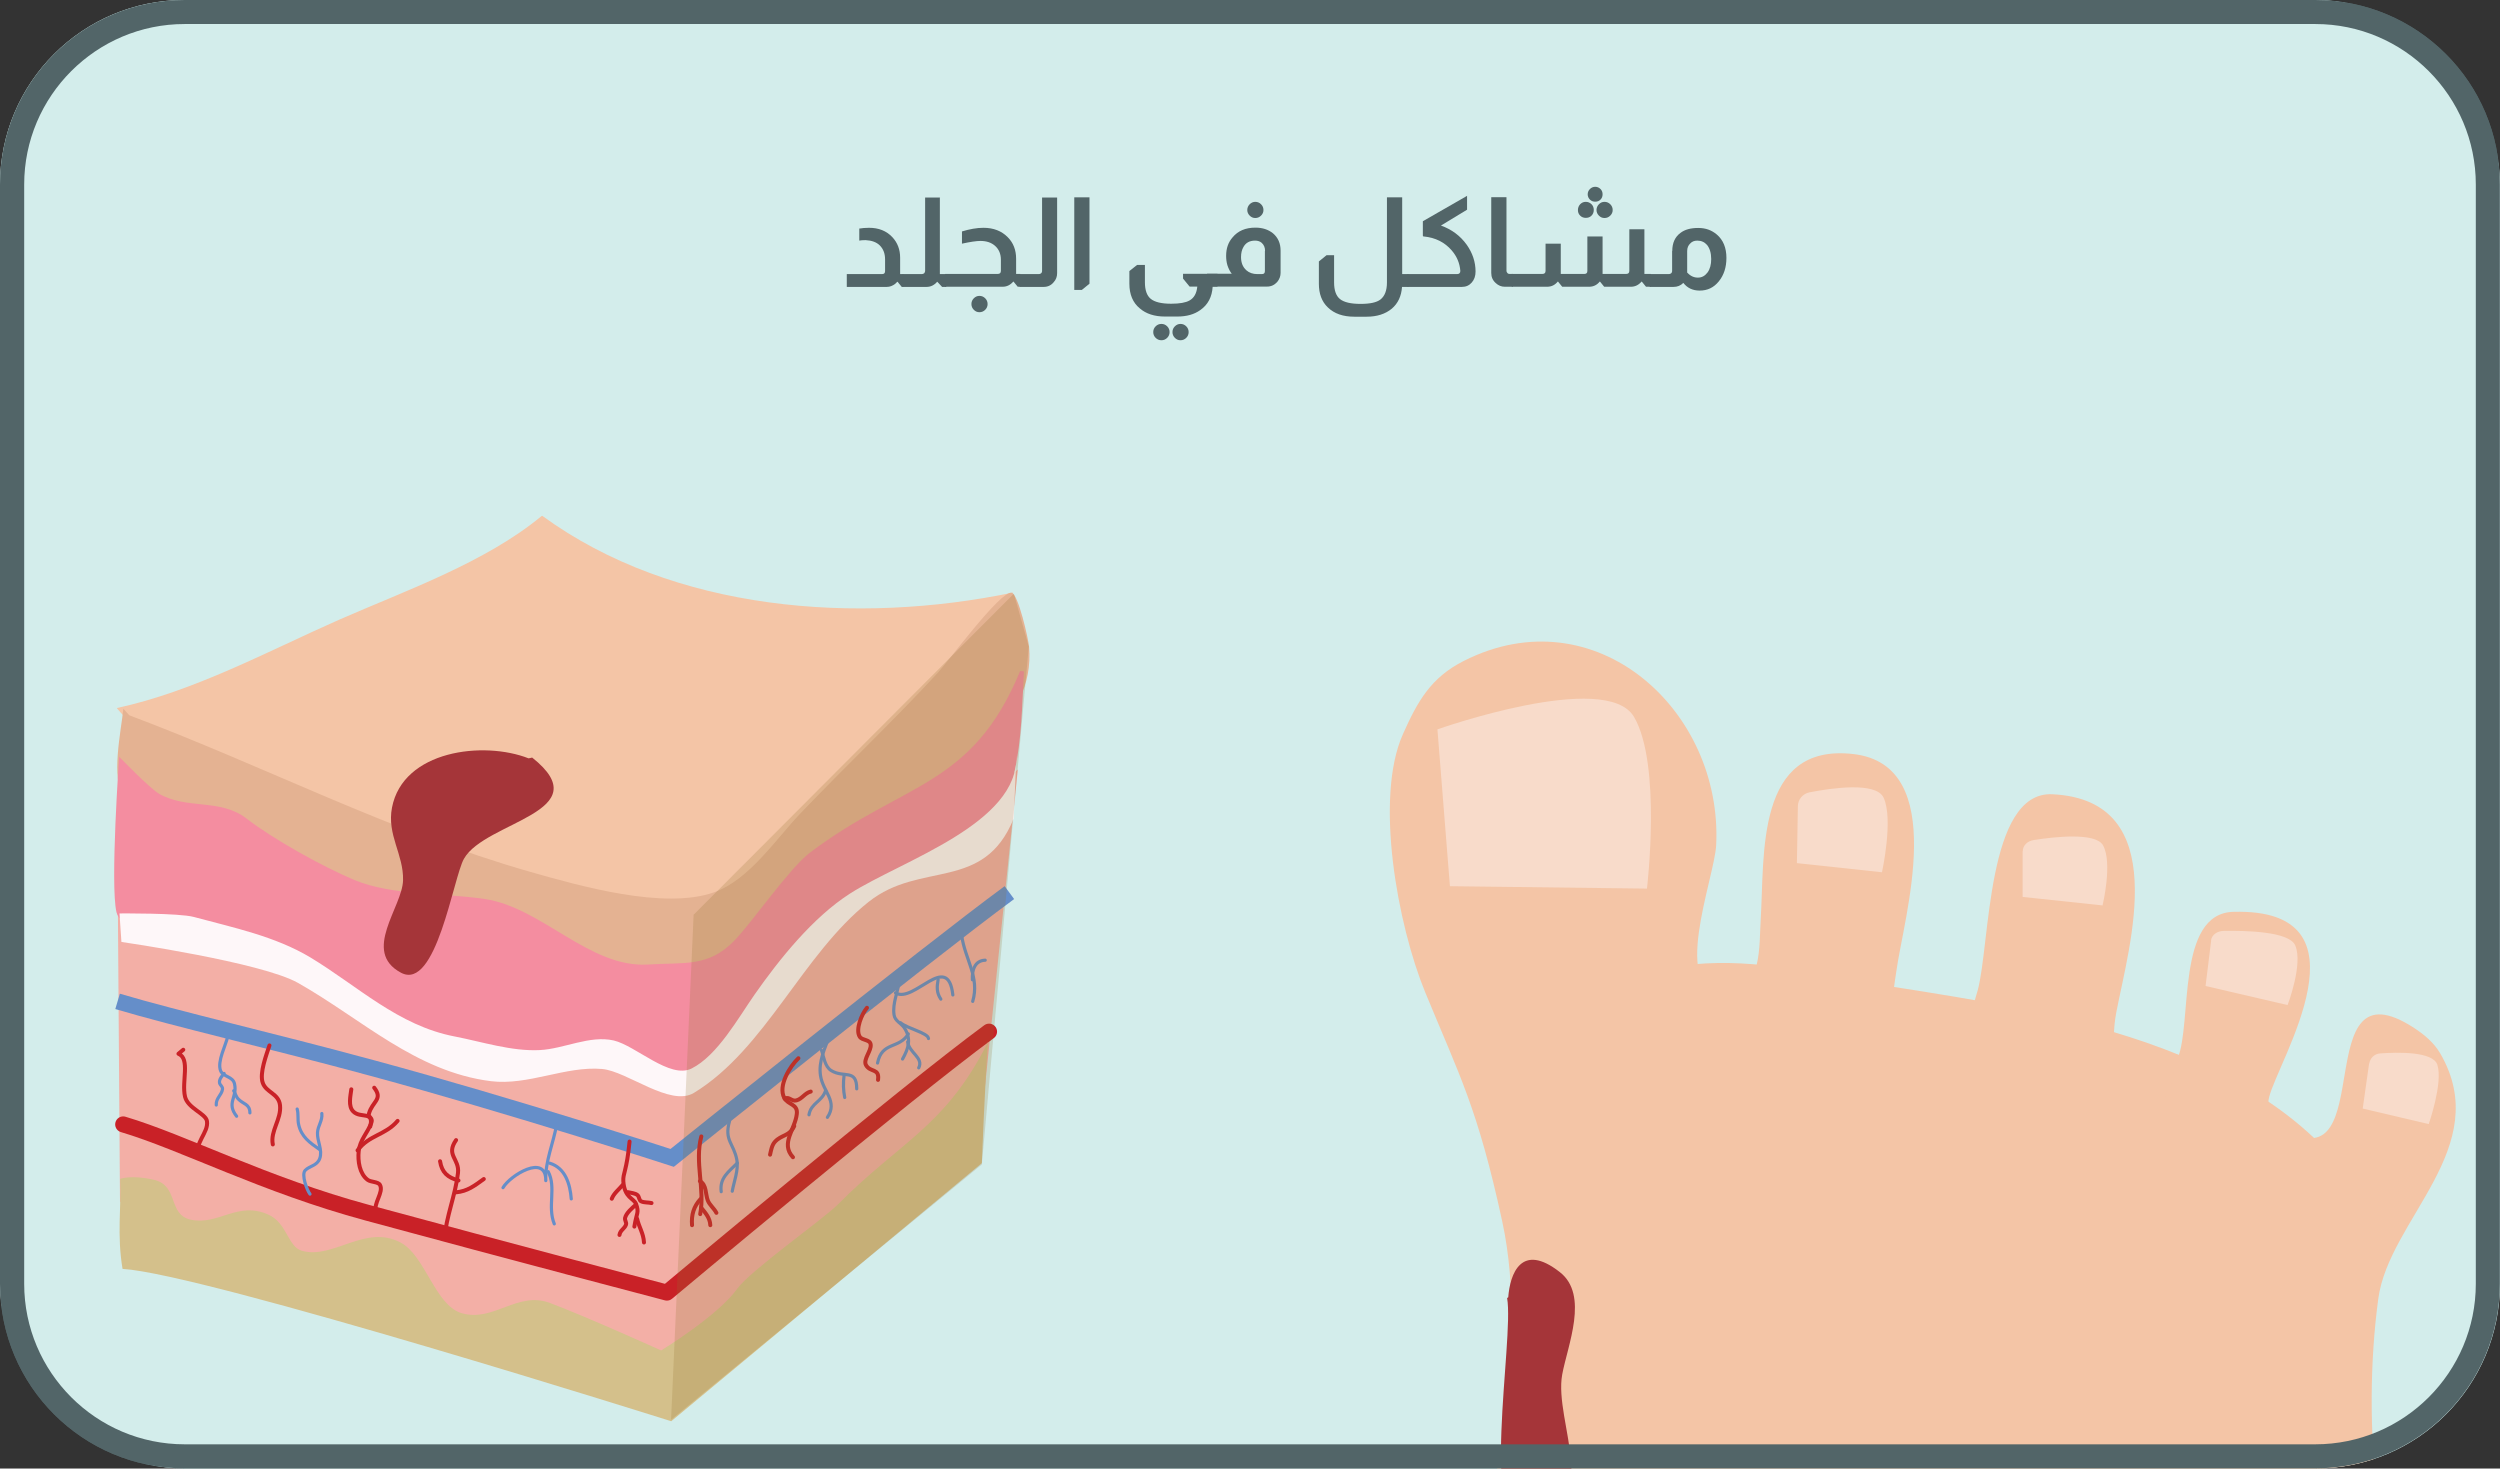 <?xml version="1.0" encoding="UTF-8"?>
<svg id="Layer_1" data-name="Layer 1" xmlns="http://www.w3.org/2000/svg" xmlns:xlink="http://www.w3.org/1999/xlink" viewBox="0 0 156.06 91.67">
  <rect x="0" y="0" width="156.06" height="91.67" fill="#333333" stroke="none"/>
  <defs>
    <style>
      .cls-1, .cls-2, .cls-3, .cls-4, .cls-5 {
        fill: none;
      }

      .cls-1, .cls-3, .cls-5 {
        stroke-linecap: round;
        stroke-linejoin: round;
      }

      .cls-1, .cls-5 {
        stroke: #c92127;
      }

      .cls-6 {
        clip-path: url(#clippath);
      }

      .cls-2, .cls-7, .cls-8, .cls-9, .cls-10, .cls-11, .cls-12, .cls-13, .cls-14, .cls-15, .cls-16, .cls-17 {
        stroke-width: 0px;
      }

      .cls-3 {
        stroke-width: .2px;
      }

      .cls-3, .cls-4 {
        stroke: #658ec9;
      }

      .cls-7 {
        fill: #93712b;
        isolation: isolate;
        opacity: .21;
      }

      .cls-4 {
        stroke-miterlimit: 10;
      }

      .cls-5 {
        stroke-width: .25px;
      }

      .cls-8 {
        fill: #f48da0;
      }

      .cls-9 {
        fill: #f3afa6;
      }

      .cls-10 {
        fill: #f4c5a6;
      }

      .cls-11 {
        fill: #f8dbca;
      }

      .cls-12 {
        fill: #526568;
      }

      .cls-13 {
        fill: #d3edeb;
      }

      .cls-14 {
        fill: #d4c08b;
      }

      .cls-15 {
        fill: #a53539;
      }

      .cls-16 {
        fill: #fef7f9;
      }

      .cls-17 {
        fill: #e4b292;
      }
    </style>
    <clipPath id="clippath">
      <rect class="cls-2" x="0" y="0" width="156.06" height="91.67" rx="11.52" ry="11.52"/>
    </clipPath>
  </defs>
  <path class="cls-12" d="M144.53,1.5c5.53,0,10.02,4.5,10.02,10.02v68.62c0,5.53-4.5,10.02-10.02,10.02H11.53c-5.53,0-10.02-4.5-10.02-10.02V11.52C1.51,6,6,1.5,11.53,1.5h133.01M144.53,0H11.53C5.16,0,0,5.16,0,11.52v68.62c0,6.36,5.16,11.52,11.52,11.52h133.01c6.36,0,11.52-5.16,11.52-11.52V11.52C156.06,5.16,150.9,0,144.53,0h0Z"/>
  <g class="cls-6">
    <path id="_48" data-name="48" class="cls-13" d="M162.2,89.54c0,3.94-2.94,7.14-6.57,7.14H1.54c-3.63,0-6.57-3.21-6.57-7.14V2.63c0-3.95,2.94-7.14,6.57-7.14h154.09c3.63,0,6.57,3.2,6.57,7.14v86.91Z"/>
    <g id="_104" data-name="104">
      <path id="_105" data-name="105" class="cls-10" d="M97.15,62.19c3.17-.44,6.08-1.89,9.33-2.05,4.03-.21,7.63.83,11.56,1.44,10.53,1.64,24.9,3.93,30.26,14.59"/>
      <path id="_106" data-name="106" class="cls-10" d="M93.01,96.92c-.44-2.57.62-5.24.89-7.8.46-4.32.79-8.67-.13-12.9-1.53-7.05-2.65-9.05-4.8-14.27-1.72-4.18-3.19-12.12-1.39-16.13.9-2.02,1.73-3.52,3.79-4.56,8.21-4.16,16.18,3.07,15.76,11.5-.11,2.1-2.99,9.36.65,9.21,2.26-.1,2.02-2.96,2.13-4.58.25-4.01-.34-11.02,5.78-10.32,6.07.7,3.14,10.23,2.69,13.54-.21,1.51-.81,4.07,1.16,4.58,2.62.68,3.33-1.23,3.91-3.35.79-2.86.55-12.45,4.66-12.26,7.58.36,4.79,9.46,4,13.6-.38,2-.2,4.73,2.29,5.31,1.45.33,1.07-1.3,1.54-2.43.92-2.22-.12-9.05,3.48-9.14,8.86-.24,2.79,9.28,2.23,11.56-.23.95.19,1.58,1.02,2.05,5.89,3.35,1.33-10.72,8.03-6.36.65.43,1.23.91,1.63,1.59,3.4,5.86-3.21,10.34-3.87,15.32-.54,4.04-.53,8.29-.07,12.33.18,1.56,1.02,4.25.06,5.66-2.06,3.02-9.62,4.01-12.93,4.15-9.44.4-18.3-1.78-27.56-2.97-4.86-.62-10.32-.02-14.86-2.16"/>
      <path id="_107" data-name="107" class="cls-11" d="M89.73,45.53s10.53-3.73,12.27-.78c1.74,2.96.81,10.72.81,10.72l-12.3-.15-.78-9.79Z"/>
      <path id="_108" data-name="108" class="cls-11" d="M112.23,50.33c0-.42.31-.79.73-.87,1.34-.26,4.14-.68,4.62.33.63,1.35-.1,4.66-.1,4.66l-5.31-.57.06-3.55Z"/>
      <path id="_109" data-name="109" class="cls-11" d="M126.27,53.13c0-.34.28-.63.68-.69,1.26-.2,3.87-.5,4.33.33.61,1.1-.03,3.75-.03,3.75l-4.99-.53v-2.85Z"/>
      <path id="_110" data-name="110" class="cls-11" d="M138.02,58.71c.04-.34.37-.59.79-.6,1.33-.02,4.09.02,4.47.91.5,1.17-.48,3.72-.48,3.72l-5.12-1.19.35-2.84Z"/>
      <path id="_111" data-name="111" class="cls-11" d="M147.9,66.39c.05-.34.32-.6.66-.63,1.08-.08,3.32-.14,3.59.71.36,1.14-.54,3.7-.54,3.7l-4.12-.97.4-2.82Z"/>
      <path id="_112" data-name="112" class="cls-15" d="M94.15,80.98c.11-1.45.81-3.46,3.22-1.57,1.84,1.43.48,4.58.15,6.39-.55,2.98,2.71,8.27-2.09,9.35-3.21.72-.89-11.51-1.35-14.12"/>
    </g>
    <path id="_113" data-name="113" class="cls-9" d="M63.53,48.04l-20,17.15L7.34,54.14l.15,20.88,33.59,11.95,20.38-18.88,2.08-20.06Z"/>
    <path id="_114" data-name="114" class="cls-10" d="M33.8,32.22c-3.51,2.9-8.49,4.65-12.62,6.46-4.5,1.99-9.07,4.48-13.89,5.52,2.47,3,6.86,4.23,10.28,5.66,5.71,2.38,10.29,5.48,16.53,6.9,2.12.48,8.92,1.23,10.89.17,8.62-4.7,13.66-12.69,18.25-19.94-9.72,2.02-21.18,1.2-29.39-4.79"/>
    <path id="_115" data-name="115" class="cls-17" d="M7.7,44.24c-.13,1.34-.81,4.39.04,5.54.51.7,2.12.63,2.89.98,3.06,1.41,6.49,2.29,9.44,3.82,4.87,2.53,10.24,4.68,15.53,6.12,1.84.5,4.74,1.48,6.64,1.13,1.45-.26,3.54-2.34,4.67-3.29,3.23-2.69,6.64-5.07,9.73-7.9,3.07-2.81,8.01-5.47,7.6-10.26-.04-.46-.67-3.29-1.09-3.38-.69-.15-4,4.35-4.61,5-2.78,3.01-5.72,5.79-8.55,8.75-1.54,1.6-3.21,4.17-5.41,4.95-3.13,1.11-8.39-.4-11.46-1.27-8.76-2.5-16.61-6.61-25.05-9.78"/>
    <path id="_116" data-name="116" class="cls-8" d="M63.68,41.89c-3,7.27-7.27,6.92-13.1,11.32-1.32,1-3.62,4.36-4.74,5.51-1.63,1.68-3.12,1.34-5.39,1.49-3.66.22-6.61-3.56-10.19-4.09-2.6-.39-5.74-.2-8.12-1.18-1.98-.83-5.05-2.53-6.76-3.85-1.63-1.26-3.72-.54-5.45-1.54-.62-.37-2.49-2.31-2.49-2.31,0,0-.57,7.98-.17,9.7.22.94,1.75.91,2.48.91,2.91.02,5.33.67,7.72,2.42,6.98,5.15,11.07,7.05,19.96,5.88,1.17-.16,5.75,1.78,5.75,1.78,0,0,6.77-8.12,10.76-11.5,1.72-1.46,4.2-1.79,6.04-3.07,3.91-2.76,3.69-7.22,3.94-11.45"/>
    <path id="_117" data-name="117" class="cls-16" d="M63.45,47.16c.15,4.27-7.13,6.54-10.39,8.62-2.31,1.48-4.4,4.08-5.96,6.31-1,1.43-2.32,3.81-3.93,4.61-1.35.68-3.47-1.42-4.86-1.75-1.5-.34-3.09.52-4.61.6-1.76.09-3.61-.52-5.32-.85-3.53-.68-6.05-3.15-9-4.93-2.21-1.33-4.84-1.87-7.28-2.53-.92-.25-4.64-.22-4.64-.22l.12,1.78s8.74,1.26,11.03,2.56c3.96,2.24,7.34,5.54,12.03,6.13,2.33.29,4.67-.96,6.95-.76,1.57.14,4.25,2.39,5.73,1.49,4.47-2.73,6.77-8.64,10.9-11.92,3.25-2.59,7.19-.59,9.06-5.21"/>
    <path id="_118" data-name="118" class="cls-4" d="M63.01,55.72c-5.23,3.84-21.05,16.56-21.05,16.56,0,0-9.86-3.21-18.73-5.61-6.41-1.74-12.13-3.04-15.89-4.16"/>
    <path id="_119" data-name="119" class="cls-1" d="M61.74,64.4c-5.23,3.84-20.11,16.29-20.11,16.29,0,0-9.84-2.58-18.71-4.99-6.41-1.73-11.47-4.39-15.23-5.51"/>
    <path id="_120" data-name="120" class="cls-5" d="M27.74,77.35c.11-1.42.69-2.73.85-4.13.1-.89-.78-1.1-.12-2.05"/>
    <path id="_121" data-name="121" class="cls-5" d="M28.62,73.69c-.67-.18-1.04-.5-1.15-1.2"/>
    <path id="_122" data-name="122" class="cls-5" d="M28.46,74.43c.72-.06,1.17-.42,1.74-.83"/>
    <path id="_123" data-name="123" class="cls-3" d="M56.14,61.18c-.07.73-.44,1.43-.33,2.17.05.38.44.52.64.81.45.68.27,1.28-.11,1.95"/>
    <path id="_124" data-name="124" class="cls-3" d="M56.7,64.54c-.57.96-1.65.46-1.92,1.82"/>
    <path id="_125" data-name="125" class="cls-3" d="M56.21,63.84c.43.37,1.73.64,1.75.99"/>
    <path id="_126" data-name="126" class="cls-3" d="M56.66,65.04c.1.69,1.01.99.69,1.62"/>
    <path id="_127" data-name="127" class="cls-3" d="M51.8,64.61c-.3.83-.72,1.64-.58,2.54.15,1,1.1,1.6.43,2.6"/>
    <path id="_128" data-name="128" class="cls-3" d="M51.54,68.06c-.2.7-.92.79-1.04,1.53"/>
    <path id="_129" data-name="129" class="cls-3" d="M51.28,65.56c.15.41.2,1.02.61,1.27.79.49,1.59-.14,1.59,1.14"/>
    <path id="_130" data-name="130" class="cls-3" d="M52.69,67.13c-.06.49-.05.91.04,1.38"/>
    <path id="_131" data-name="131" class="cls-3" d="M55.9,61.98c1.14.69,3.27-2.65,3.58.13"/>
    <path id="_132" data-name="132" class="cls-3" d="M58.56,61.16c-.08.45-.1.81.17,1.21"/>
    <path id="_133" data-name="133" class="cls-3" d="M60.03,58.39c.21,1.51,1.14,2.6.69,4.12"/>
    <path id="_134" data-name="134" class="cls-3" d="M60.7,61.16c-.03-.58.14-1.2.8-1.22"/>
    <path id="_135" data-name="135" class="cls-3" d="M45.54,69.99c-.35,1.21.27,1.38.46,2.43.11.61-.18,1.33-.29,1.94"/>
    <path id="_136" data-name="136" class="cls-3" d="M46.03,72.6c-.56.56-1.12.94-1.01,1.79"/>
    <path id="_137" data-name="137" class="cls-3" d="M34.75,70.18c-.2,1.18-.73,2.32-.68,3.52.03-1.72-2.24-.32-2.67.44"/>
    <path id="_138" data-name="138" class="cls-3" d="M14.23,64.65c-.12.58-.69,1.61-.46,2.19.16.39.77.35.87.82.19.86-.53,1.18.13,2.02"/>
    <path id="_139" data-name="139" class="cls-3" d="M14.59,68.09c.1.16.15.39.29.52.3.32.72.3.72.86"/>
    <path id="_140" data-name="140" class="cls-3" d="M13.99,67.01c-.13.15-.34.39-.28.61.04.13.2.21.18.37-.05.37-.42.56-.39.99"/>
    <path id="_141" data-name="141" class="cls-3" d="M34.22,73.14c.52.99-.06,2.18.38,3.26"/>
    <path id="_142" data-name="142" class="cls-3" d="M34.31,72.61c.98.29,1.28,1.31,1.35,2.23"/>
    <path id="_143" data-name="143" class="cls-5" d="M23.47,75.68c-.19-.56.5-1.25.25-1.71-.11-.21-.58-.17-.77-.32-.51-.38-.62-1.18-.56-1.77.07-.73.57-1.16.8-1.82.1-.28-.22-.32-.16-.54.21-.77.9-.89.33-1.62"/>
    <path id="_144" data-name="144" class="cls-5" d="M23.11,70.33c.26-1.02-.6-.48-1.06-.95-.33-.33-.17-.97-.12-1.38"/>
    <path id="_145" data-name="145" class="cls-5" d="M22.32,71.81c.71-.96,1.75-.95,2.5-1.84"/>
    <path id="_146" data-name="146" class="cls-5" d="M39.3,71.26c-.18,1.87-.42,1.96-.39,2.48.07,1.04.65,1.05.79,1.41.21.56.04.54-.1,1.42"/>
    <path id="_147" data-name="147" class="cls-5" d="M39.7,75.2c-.23.2-.61.52-.68.83-.03.15.1.28.06.41-.09.27-.36.34-.41.65"/>
    <path id="_148" data-name="148" class="cls-5" d="M39.2,74.42c.19.05.44.06.59.18.13.11.09.34.25.4.19.08.43.05.63.1"/>
    <path id="_149" data-name="149" class="cls-5" d="M38.87,73.97c-.23.28-.55.52-.68.86"/>
    <path id="_150" data-name="150" class="cls-5" d="M39.77,76.08c.12.53.4.91.43,1.48"/>
    <path id="_151" data-name="151" class="cls-5" d="M43.78,70.94c-.43,1.62.23,3.25-.07,4.85"/>
    <path id="_152" data-name="152" class="cls-5" d="M43.73,74.85c-.43.47-.58.99-.53,1.63"/>
    <path id="_153" data-name="153" class="cls-5" d="M43.69,73.73c.42.23.34.79.49,1.2.12.3.39.49.54.78"/>
    <path id="_154" data-name="154" class="cls-5" d="M49.84,66.06c-.53.5-1.29,1.72-.88,2.48.24.44.85.37.78.99-.1.97-1.04,1.84-.24,2.71"/>
    <path id="_155" data-name="155" class="cls-5" d="M43.77,75.39c.27.33.55.64.57,1.09"/>
    <path id="_156" data-name="156" class="cls-5" d="M16.82,65.26c-.19.59-.63,1.72-.42,2.33.21.62,1,.66,1.08,1.41.09.88-.62,1.6-.45,2.44"/>
    <path id="_157" data-name="157" class="cls-5" d="M12.4,72.21c-.3-.87.63-1.49.52-2.22-.07-.48-1.2-.8-1.37-1.53-.22-.95.34-2.37-.41-2.68l.3-.25"/>
    <path id="_158" data-name="158" class="cls-3" d="M19.35,74.54c-.19-.24-.55-1.22-.3-1.48.28-.29.74-.28.91-.74.19-.54-.17-1.08-.14-1.62.02-.43.32-.74.27-1.19"/>
    <path id="_159" data-name="159" class="cls-3" d="M19.94,71.75c-.6-.42-1.13-.78-1.3-1.56-.07-.32,0-.64-.09-.96"/>
    <path id="_160" data-name="160" class="cls-5" d="M49.58,70.29c-.3.66-.8.53-1.21.99-.19.21-.24.54-.3.8"/>
    <path id="_161" data-name="161" class="cls-5" d="M48.98,68.58c.27-.16.44.2.74.11.36-.1.52-.46.89-.55"/>
    <path id="_162" data-name="162" class="cls-5" d="M54.12,62.91c-.32.37-.74,1.36-.45,1.81.16.24.64.16.68.48.06.39-.49.94-.29,1.29.27.48.85.17.75.92"/>
    <g id="_163" data-name="163">
      <path class="cls-14" d="M7.5,73.59s.71-.27,2.12.06c1.56.37.84,2.18,2.3,2.49,1.74.36,2.91-1.18,4.83-.32,1.18.52,1.21,2.01,2.1,2.26,1.95.55,3.94-1.68,6.15-.52,1.56.82,2.15,3.94,3.84,4.42,1.99.56,3.46-1.41,5.5-.64,2.25.84,6.93,2.96,6.93,2.96,0,0,3.54-2.16,4.74-3.84.81-1.14,5.34-4.32,6.3-5.28,3.9-3.94,6.71-4.85,9.36-10.12-.19,2.68-.38,7.55-.38,7.55l-19.39,16.11s-29.16-9.21-34.25-9.51c-.36-2.15-.07-3.8-.15-5.61"/>
    </g>
    <g id="_164" data-name="164">
      <path class="cls-7" d="M43.3,57.08l-1.41,31.55,19.4-15.94,2.93-32.33-.93-3.3-19.98,20.03Z"/>
    </g>
    <path id="_165" data-name="165" class="cls-15" d="M33,47.34c-2.82-1.11-7.84-.5-8.53,3.07-.33,1.71.73,2.92.69,4.54-.04,1.68-2.6,4.45-.13,5.77,2.2,1.18,3.26-5.93,3.93-7.11,1.32-2.35,8.54-2.91,4.26-6.32"/>
  </g>
  <path class="cls-12" d="M144.53,1.5c5.53,0,10.02,4.5,10.02,10.02v68.62c0,5.53-4.5,10.02-10.02,10.02H11.53c-5.53,0-10.02-4.5-10.02-10.02V11.52C1.51,6,6,1.5,11.53,1.5h133.01M144.53,0H11.53C5.16,0,0,5.16,0,11.52v68.62c0,6.36,5.16,11.52,11.52,11.52h133.01c6.36,0,11.52-5.16,11.52-11.52V11.52C156.06,5.16,150.9,0,144.53,0h0Z"/>
  <g>
    <path class="cls-12" d="M53.63,14.27c.18-.03.38-.05.62-.05.6,0,1.08.19,1.45.58.33.35.49.78.49,1.29v.75c0,.12,0,.21,0,.27h.2v.8h-.1l-.26-.32h-.02s-.09.09-.13.13c-.16.12-.33.19-.52.19h-2.5v-.8h2.2c.13,0,.19-.06.19-.19v-.73c0-.36-.11-.65-.33-.87-.2-.2-.5-.31-.88-.33-.18,0-.31.01-.4.03v-.76Z"/>
    <path class="cls-12" d="M58.67,12.32v4.79h.4v.8h-.26l-.3-.32h-.01c-.18.21-.4.32-.66.32h-1.5v-.8h1.2c.06,0,.11-.02.16-.06.03-.05.05-.1.05-.13v-4.59h.94Z"/>
    <path class="cls-12" d="M60.04,14.45c.49-.15.94-.23,1.35-.23.63,0,1.14.2,1.52.59.35.35.52.8.52,1.34v.95h.26v.8h-.16l-.26-.32h-.02c-.18.21-.4.32-.66.32h-3.59v-.8h3.28c.13,0,.2-.06.2-.19v-.7c0-.35-.12-.64-.35-.85-.24-.22-.55-.32-.93-.32-.25,0-.64.06-1.15.17v-.76ZM61.14,18.47c.14,0,.26.05.36.15s.15.22.15.36-.05.26-.15.36-.22.15-.36.15-.25-.05-.35-.15-.15-.22-.15-.36.05-.26.15-.36.22-.15.35-.15Z"/>
    <path class="cls-12" d="M65.99,12.32v4.73c0,.22-.07.41-.21.56-.16.2-.37.3-.63.3h-1.5v-.8h1.2c.06,0,.11-.02.15-.06.04-.04.05-.08.05-.13v-4.59h.94Z"/>
    <path class="cls-12" d="M68.01,12.32v5.39l-.48.39h-.47v-5.78h.95Z"/>
    <path class="cls-12" d="M71.47,16.54v1.08c0,.49.12.84.37,1.04.25.2.67.3,1.27.3.53,0,.91-.07,1.14-.2.29-.16.45-.45.49-.87h-.48l-.41-.5v-.3h2.15v.8h-.3c-.04.65-.3,1.14-.78,1.47-.38.27-.85.4-1.43.4h-.77c-.65,0-1.18-.17-1.57-.51-.43-.35-.65-.87-.65-1.54v-.79l.48-.38h.47ZM72.5,20.22c.14,0,.26.05.36.15.1.1.15.22.15.36s-.05.26-.15.36c-.1.1-.22.15-.36.15s-.26-.05-.36-.15c-.1-.1-.15-.22-.15-.36s.05-.26.15-.36c.1-.1.22-.15.36-.15ZM73.69,20.22c.14,0,.26.05.36.15.1.1.15.22.15.36s-.05.26-.15.36c-.1.1-.22.15-.36.15s-.25-.05-.35-.15c-.1-.1-.15-.22-.15-.36s.05-.26.15-.36c.1-.1.22-.15.35-.15Z"/>
    <path class="cls-12" d="M76.9,17.1c-.12-.15-.21-.33-.28-.54-.06-.2-.08-.4-.08-.59,0-.46.13-.84.4-1.15.34-.41.81-.61,1.43-.61.44,0,.8.12,1.09.35.32.27.48.63.48,1.09v1.38c0,.21-.07.4-.21.57-.17.19-.38.29-.63.29h-3.75v-.8h1.57ZM78.97,15.66c0-.21-.07-.38-.22-.51-.11-.09-.25-.13-.4-.13-.34,0-.58.13-.73.4-.1.17-.15.38-.15.63,0,.35.11.62.33.82.18.16.41.24.69.24h.28c.13,0,.19-.06.19-.19v-1.25ZM78.36,12.6c.14,0,.26.05.36.15s.15.22.15.36-.05.25-.15.35-.22.15-.36.15-.25-.05-.35-.15-.15-.22-.15-.35.05-.26.15-.36.22-.15.35-.15Z"/>
    <path class="cls-12" d="M87.53,12.32v4.79h.39v.8h-.4c-.04.57-.25,1.03-.64,1.36-.4.33-.92.5-1.57.5h-.77c-.7,0-1.25-.19-1.65-.58-.38-.36-.56-.86-.56-1.47v-1.4l.48-.39h.47v1.7c0,.49.12.84.37,1.04.25.2.68.3,1.28.3s1-.09,1.24-.27c.27-.21.41-.56.41-1.07v-5.31h.95Z"/>
    <path class="cls-12" d="M91.58,12.21v.88l-1.63.99c.67.24,1.21.64,1.61,1.2.36.51.55,1.07.55,1.67,0,.28-.08.51-.24.69-.16.18-.36.27-.61.27h-3.4v-.8h3.1c.13,0,.2-.07.2-.2-.04-.49-.22-.91-.54-1.28-.43-.5-1.01-.8-1.75-.87-.04,0-.05-.02-.05-.06v-.89l2.77-1.59Z"/>
    <path class="cls-12" d="M94.04,12.32v4.59c0,.05.02.09.05.12.03.05.08.07.15.07h.2v.8h-.51c-.21,0-.4-.08-.56-.23-.19-.17-.28-.38-.28-.63v-4.73h.95Z"/>
    <path class="cls-12" d="M102.65,14.31v2.79h.4v.8h-.3l-.26-.32h-.02c-.18.21-.4.32-.66.32h-1.67l-.26-.32h-.02c-.17.21-.39.32-.66.32h-1.68l-.26-.32h-.02c-.17.21-.39.32-.66.32h-2.21v-.8h1.91c.13,0,.2-.06.2-.19v-1.7h.95v1.65c0,.11,0,.19,0,.24h1.47c.13,0,.19-.06.19-.19v-2.15h.95v2.08s0,.08,0,.14v.12h1.47c.13,0,.2-.06.2-.19v-2.6h.95ZM98.99,12.6c.14,0,.26.05.36.15.1.1.14.22.14.36s-.05.26-.14.35c-.1.1-.21.14-.36.14s-.26-.05-.35-.14c-.1-.1-.14-.21-.14-.35s.05-.26.14-.36c.1-.1.21-.15.35-.15ZM99.58,11.66c.13,0,.24.05.33.14.09.09.13.2.13.33s-.04.24-.13.33c-.09.09-.2.13-.33.13s-.24-.04-.33-.13-.14-.2-.14-.33.05-.24.14-.33c.09-.09.2-.14.33-.14ZM100.16,12.6c.14,0,.26.05.36.15s.15.22.15.36-.05.25-.15.35-.22.15-.36.15-.25-.05-.35-.15c-.1-.1-.15-.22-.15-.35s.05-.26.15-.36c.1-.1.21-.15.35-.15Z"/>
    <path class="cls-12" d="M104.39,15.66c0-.49.17-.87.51-1.12.27-.21.64-.31,1.11-.31s.84.14,1.16.41c.4.34.6.83.6,1.46,0,.59-.16,1.08-.48,1.47-.31.38-.7.57-1.19.57-.43,0-.77-.16-1.02-.48-.17.17-.37.25-.61.25h-1.49v-.8h1.2c.06,0,.11-.02.15-.06.04-.04.05-.08.05-.13v-1.25ZM105.33,17.02c.19.21.41.31.66.31s.44-.11.6-.32c.16-.22.23-.5.23-.84,0-.37-.09-.67-.26-.88-.16-.18-.36-.27-.61-.27-.19,0-.33.06-.44.18-.12.11-.19.27-.19.47v1.36Z"/>
  </g>
</svg>
